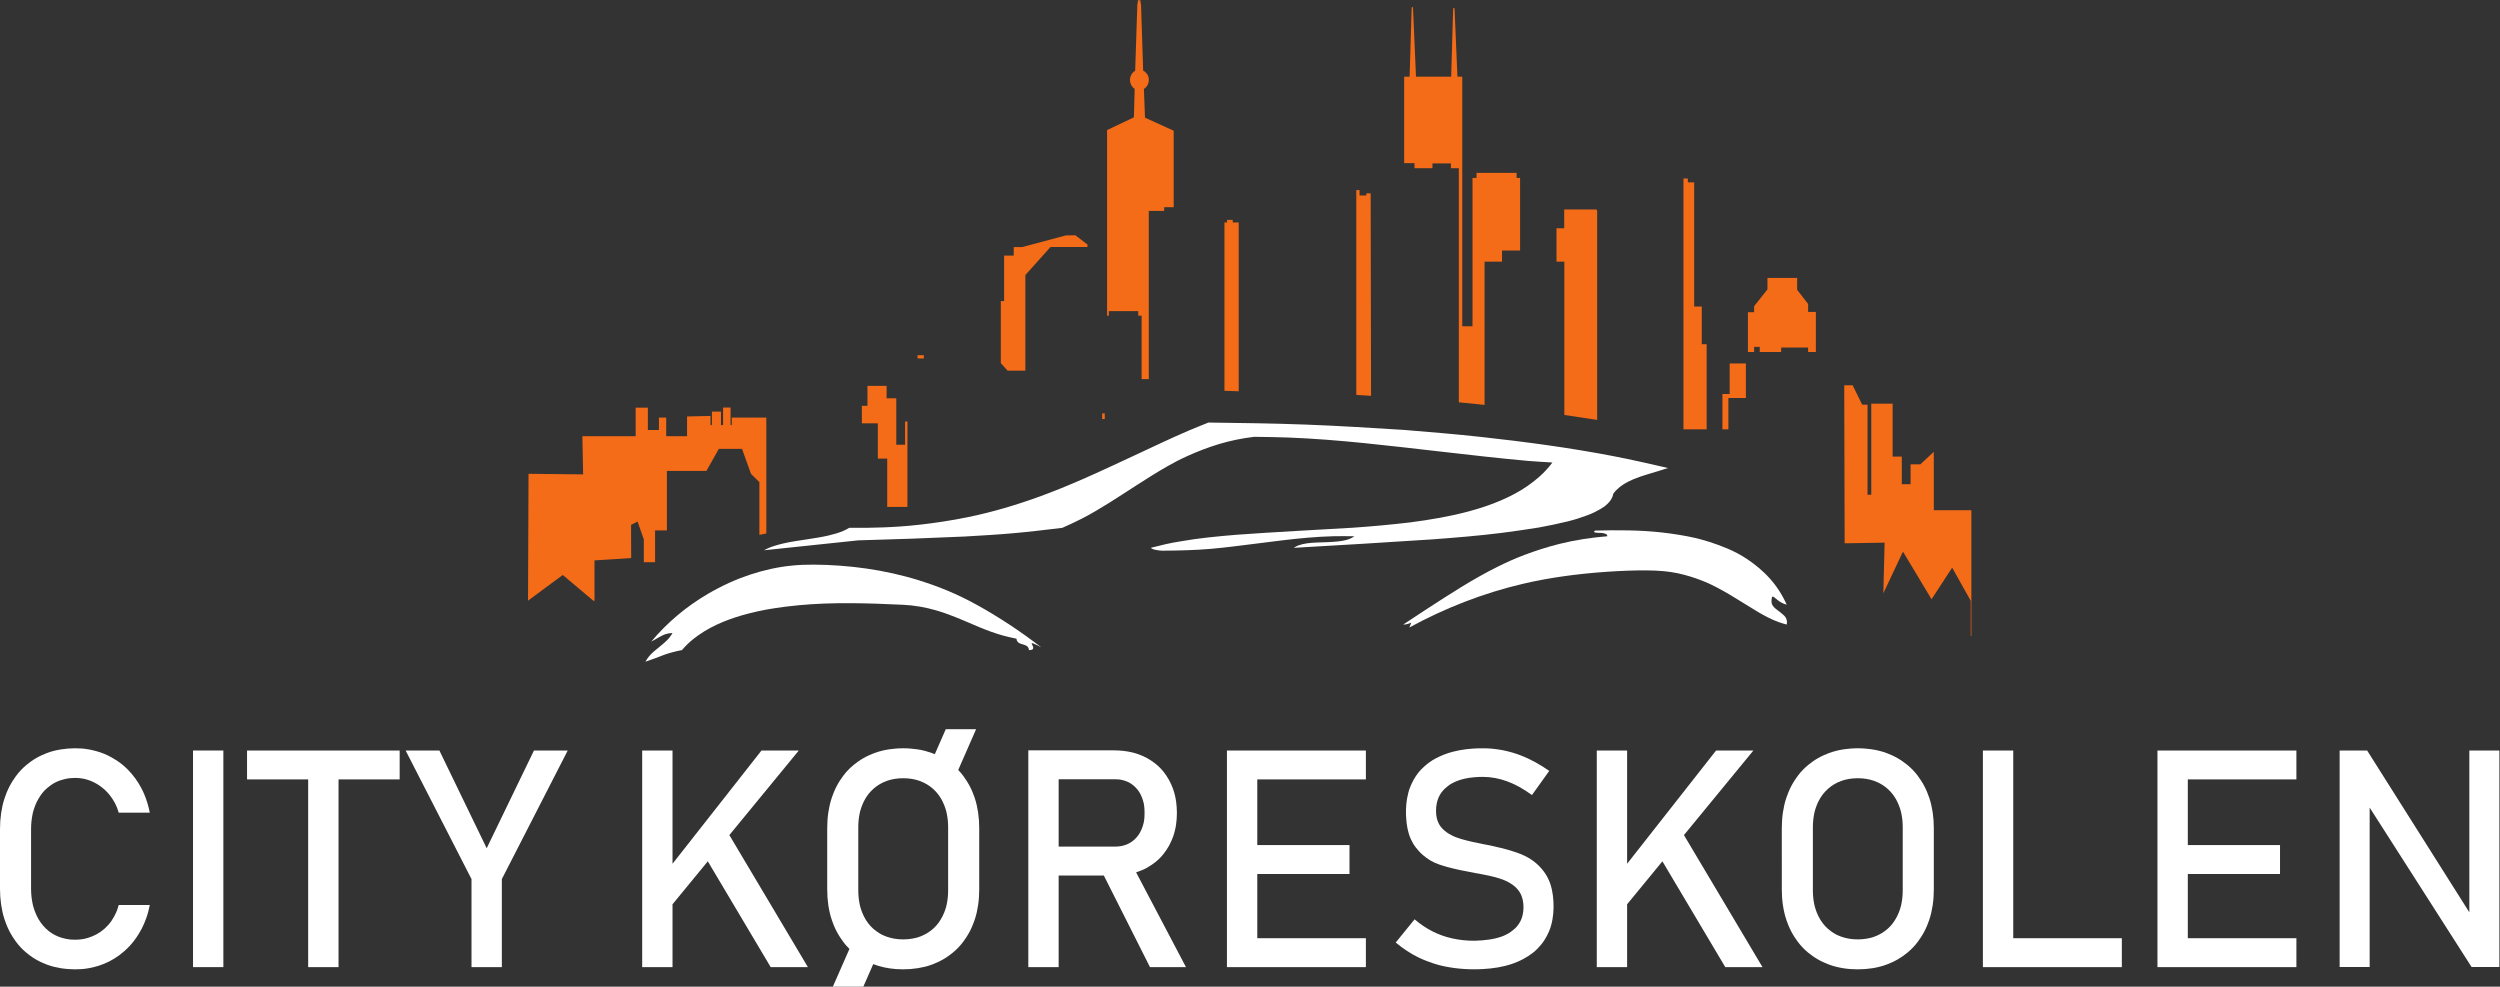 <?xml version="1.0" encoding="UTF-8" standalone="no"?>
<svg
   xmlns:dc="http://purl.org/dc/elements/1.1/"
   xmlns:cc="http://creativecommons.org/ns#"
   xmlns:rdf="http://www.w3.org/1999/02/22-rdf-syntax-ns#"
   xmlns:svg="http://www.w3.org/2000/svg"
   xmlns="http://www.w3.org/2000/svg"
   viewBox="0 0 1700.787 671.227"
   height="671.227"
   width="1700.787"
   xml:space="preserve"
   id="svg2"
   version="1.1"><rect x="0" y="0" width="1700.787" height="671.227" fill="#333333" stroke="none"/><defs
     id="defs6" /><g
     transform="matrix(1.333,0,0,-1.333,0,671.227)"
     id="g10"><g
       transform="scale(0.1)"
       id="g12"><path
         id="path14"
         style="fill:#ffffff;fill-opacity:1;fill-rule:nonzero;stroke:none"
         d="m 413.859,89.269 c 10.731,0.691 21.446,1.711 36.442,4.34 14.996,2.629 34.269,6.86 53.019,12.801 37.422,11.871 72.981,29.969 104.547,53.231 15.758,11.597 30.461,24.621 41.121,34.937 10.66,10.313 17.27,17.91 23.774,25.613 6.504,7.688 12.902,15.469 21.621,28.02 8.719,12.539 19.762,29.848 29.125,48.019 9.359,18.18 17.043,37.219 22.402,52.04 5.36,14.832 8.399,25.441 11.156,36.121 2.758,10.687 5.239,21.429 7.368,32.25 -52.891,0 -105.786,0 -158.676,0 -1.656,-6.102 -3.485,-12.153 -5.406,-18.192 -1.922,-6.031 -3.938,-12.039 -8.973,-22.859 -5.035,-10.809 -13.086,-26.43 -23.055,-40.731 -9.969,-14.3 -21.859,-27.281 -34.508,-38.597 -12.644,-11.313 -26.054,-20.961 -40.425,-28.813 -14.368,-7.859 -29.7,-13.918 -42.852,-18.07 -13.156,-4.141 -24.133,-6.367 -35.203,-7.789 -11.07,-1.41 -22.231,-2.012 -31.336,-2.051 -18.504,-0.07 -27.605,0.473 -47.316,4.402 -10.008,1.989 -22.981,5.289 -35.45,9.969 -50.597,18.981 -90.617,58.32 -114.523,109.27 -6.074,12.961 -10.945,26.461 -14.254,37 -3.309,10.55 -5.062,18.129 -6.613,25.738 -4.481,21.973 -7.309,47.633 -7.309,74.453 v 303.348 c 0,25.859 2.653,52.152 7.336,74.98 1.563,7.621 3.332,15.199 6.633,25.699 3.297,10.5 8.121,23.93 14.246,36.731 6.125,12.812 13.551,24.992 19.438,33.66 5.886,8.672 10.234,13.832 14.605,18.981 4.375,5.152 8.773,10.29 18.91,19.01 10.137,8.73 26.012,21.05 43.617,29.93 17.602,8.89 36.93,14.35 50.125,17.34 13.196,3 20.254,3.54 27.297,4.09 7.043,0.55 14.071,1.12 23.125,1.11 9.055,-0.02 20.141,-0.62 31.086,-2.2 43.93,-6.34 85.106,-27.1 118.902,-57.63 8.493,-7.67 16.52,-15.869 25.532,-27.221 9.008,-11.347 18.996,-25.847 27.191,-41.328 8.199,-15.473 14.61,-31.922 19.18,-48.859 h 158.676 c -6.239,32.398 -16.02,64.398 -28.016,93.218 -4.004,9.61 -8.262,19.13 -15.484,32.56 -7.223,13.43 -17.411,30.78 -29.102,47.05 -11.691,16.26 -24.887,31.45 -35.164,42.29 -10.277,10.84 -17.637,17.33 -25.023,23.8 -7.391,6.48 -14.805,12.94 -31.207,23.88 -16.399,10.94 -41.786,26.37 -68.918,37.52 -27.133,11.16 -56.016,18.06 -75.868,21.91 -19.851,3.85 -30.672,4.66 -41.484,5.28 -10.813,0.63 -21.621,1.05 -33.137,0.98 -23.136,-0.14 -48.633,-2.16 -71.968,-6.01 -11.723,-1.93 -23.024,-4.37 -34.239,-7.19 -11.215,-2.82 -22.34,-6.02 -37.933,-12.09 -15.594,-6.06 -35.657,-14.97 -54.453,-26.05 -18.801,-11.07 -36.336,-24.29 -48.958,-34.85 -12.621,-10.56 -20.328,-18.45 -27.855,-26.51 -7.531,-8.06 -14.879,-16.29 -24.852,-29.98 -9.973,-13.69 -22.566,-32.83 -32.969,-53.1 C 37.402,1000.45 29.199,979.051 23.602,962.359 18.008,945.68 15.023,933.691 12.383,921.641 9.742,909.602 7.453,897.48 5.598,884.629 1.859,858.719 0,830.77 0,803.719 V 500.371 c 0,-27.051 1.855,-55.012 5.59,-80.91 1.852,-12.852 4.145,-24.973 6.789,-37.02 2.644,-12.05 5.641,-24.023 11.234,-40.711 5.594,-16.679 13.785,-38.062 24.176,-58.32 10.395,-20.262 22.988,-39.39 32.961,-53.058 9.977,-13.672 17.332,-21.872 24.867,-29.911 7.535,-8.043 15.25,-15.91 27.867,-26.453 12.614,-10.527 30.129,-23.738 48.922,-34.758 18.793,-11.019 38.86,-19.851 54.457,-25.859 15.598,-6 26.727,-9.18 37.938,-11.98 22.172,-5.52 45.633,-9.461 70.254,-11.473 12.172,-0.988 24.379,-1.539 35.855,-1.629 11.477,-0.09 22.223,0.281 32.949,0.98" /><path
         id="path16"
         style="fill:#ffffff;fill-opacity:1;fill-rule:nonzero;stroke:none"
         d="M 1139.96,1205.15 H 985.113 V 99.641 H 1139.96 V 1205.15" /><path
         id="path18"
         style="fill:#ffffff;fill-opacity:1;fill-rule:nonzero;stroke:none"
         d="m 2039.72,1057.6 v 147.55 H 1260.81 V 1057.6 h 311.96 c 0,-319.319 0,-638.639 0,-957.959 h 154.99 c 0,319.32 0,638.64 0,957.959 h 311.96" /><path
         id="path20"
         style="fill:#ffffff;fill-opacity:1;fill-rule:nonzero;stroke:none"
         d="M 2897.48,1205.15 H 2725.17 L 2483.89,706.352 2242.47,1205.15 H 2070.16 L 2406.4,548.98 V 99.641 h 154.84 V 548.98 l 336.24,656.17" /><path
         id="path22"
         style="fill:#ffffff;fill-opacity:1;fill-rule:nonzero;stroke:none"
         d="m 3432.31,1205.15 h -154.84 c 0,-368.502 0,-737.002 0,-1105.509 h 154.84 V 420.371 l 180.07,219.258 320.95,-539.988 h 189.9 L 3722.35,773.539 4076.82,1205.15 H 3886.35 L 3432.31,627.129 v 578.021" /><path
         id="path24"
         style="fill:#ffffff;fill-opacity:1;fill-rule:evenodd;stroke:none"
         d="m 4587.08,241.969 c -31.14,2.48 -57.27,9.941 -80.56,20.66 -5.96,2.75 -11.83,5.691 -20.17,10.949 -8.34,5.262 -19.15,12.832 -29.01,21.5 -19.5,17.16 -36.12,39.082 -48.52,64.012 -6.14,12.34 -11.06,25.269 -14.4,35.359 -3.34,10.102 -5.11,17.36 -6.68,24.66 -4.52,21.063 -7.38,45.7 -7.38,71.45 v 323.82 c 0,24.551 2.68,49.473 7.38,71.301 1.57,7.289 3.33,14.539 6.69,24.621 3.35,10.078 8.29,23 14.42,35.34 25.04,50.371 66.88,86.339 116.83,104.339 12.66,4.56 25.74,7.95 39.8,10.24 28.13,4.59 60.18,4.58 88.3,-0.01 27.76,-4.53 52.91,-13.61 76.09,-27.3 34.33,-20.27 61.92,-50.09 80.45,-87.281 6.15,-12.34 11.11,-25.258 14.49,-35.34 3.37,-10.078 5.14,-17.328 6.72,-24.609 4.55,-21.02 7.41,-45.61 7.41,-71.301 0,-107.938 0,-215.879 0,-323.82 0,-24.59 -2.66,-49.559 -7.41,-71.438 -1.58,-7.301 -3.37,-14.562 -6.72,-24.66 -3.34,-10.102 -8.23,-23.051 -14.45,-35.34 -6.21,-12.281 -13.74,-23.891 -19.7,-32.191 -5.96,-8.289 -10.35,-13.25 -14.85,-18.121 -4.5,-4.86 -9.11,-9.618 -16.63,-15.989 -7.52,-6.359 -17.96,-14.332 -29.17,-20.992 -11.22,-6.648 -23.21,-11.976 -32.53,-15.609 -9.32,-3.617 -15.97,-5.539 -22.66,-7.231 -25.63,-6.468 -56.79,-9.488 -87.74,-7.019 z M 4250.64,0 c 51.85,0 103.7,0 155.56,0 l 50.41,114.898 c 36.1,-13.687 73.48,-21.929 114.93,-25.168 50.18,-3.91 102.38,0.281 148.21,11.579 11.31,2.793 22.54,5.953 38.3,11.929 15.75,5.973 36.03,14.774 55.07,25.723 19.04,10.949 36.84,24.07 49.64,34.519 12.79,10.45 20.58,18.239 28.19,26.211 7.61,7.957 15.05,16.09 25.1,29.579 10.06,13.488 22.75,32.339 33.24,52.332 10.49,20 18.8,41.136 24.46,57.628 5.67,16.489 8.69,28.321 11.35,40.219 2.67,11.903 4.99,23.879 6.86,36.563 3.78,25.558 5.66,53.117 5.66,79.808 0,104.43 0,208.871 0,313.301 0,26.688 -1.88,54.25 -5.65,79.809 -1.87,12.679 -4.19,24.648 -6.87,36.539 -2.67,11.89 -5.71,23.711 -11.37,40.191 -5.65,16.488 -13.92,37.65 -24.47,57.6 -10.56,19.95 -23.39,38.68 -31.68,50.15 -8.29,11.47 -12.03,15.68 -15.79,19.87 -3.75,4.19 -7.52,8.36 -11.36,12.45 l 91.29,208.17 h -154.84 l -55.82,-127.37 c -16.71,6.77 -33.9,12.37 -51.34,16.96 -11.27,2.96 -22.64,5.54 -41.01,8.06 -18.36,2.52 -43.72,4.97 -69.08,4.98 -25.36,0.02 -50.72,-2.41 -69.08,-4.96 -18.36,-2.54 -29.72,-5.2 -41.02,-8.07 -11.31,-2.88 -22.55,-5.99 -38.32,-11.93 -15.76,-5.95 -36.05,-14.74 -55.1,-25.69 -19.05,-10.95 -36.87,-24.04 -49.67,-34.49 -12.8,-10.44 -20.58,-18.23 -28.18,-26.2 -7.61,-7.96 -15.03,-16.09 -25.06,-29.59 -10.04,-13.49 -22.68,-32.34 -33.15,-52.33 -10.47,-19.99 -18.76,-41.122 -24.41,-57.602 -5.66,-16.477 -8.67,-28.297 -11.33,-40.188 -2.66,-11.902 -4.97,-23.859 -6.84,-36.539 -3.77,-25.562 -5.64,-53.132 -5.64,-79.82 V 495.82 c 0,-26.691 1.87,-54.25 5.63,-79.82 1.86,-12.691 4.17,-24.66 6.84,-36.559 2.67,-11.902 5.7,-23.722 11.33,-40.211 5.64,-16.5 13.87,-37.652 24.38,-57.609 10.51,-19.961 23.28,-38.723 32.05,-50.781 8.78,-12.059 13.55,-17.422 18.39,-22.711 4.85,-5.277 9.76,-10.488 14.81,-15.57 L 4250.64,0" /><path
         id="path26"
         style="fill:#ffffff;fill-opacity:1;fill-rule:evenodd;stroke:none"
         d="m 5402.99,1058.31 c 96.42,0 192.83,0 289.25,0 4.91,0 9.81,-0.27 14.72,-0.61 4.9,-0.34 9.81,-0.78 17.95,-2.58 8.14,-1.8 19.51,-4.95 30.2,-9.7 21,-9.31 40.11,-26.03 53.04,-43.3 6.35,-8.479 11.05,-16.722 15.03,-25.28 3.99,-8.559 7.25,-17.43 9.45,-24.371 4.5,-14.219 5.52,-19.199 7.36,-35.11 1.89,-16.3 1.89,-45.129 0.01,-61.429 -1.85,-15.918 -2.89,-20.871 -7.37,-35.129 -2.18,-6.961 -5.41,-15.883 -9.43,-24.43 -16.52,-35.101 -43.85,-60.062 -76.54,-72.191 -8.29,-3.071 -16.91,-5.258 -23.62,-6.61 -6.72,-1.351 -11.52,-1.871 -16.34,-2.23 -4.81,-0.371 -9.64,-0.61 -14.46,-0.61 h -289.25 z m -154.85,147.56 c 0,-368.749 0,-737.491 0,-1106.229 h 154.85 V 567.18 c 76.86,0 153.72,0 230.58,0 L 5869.09,99.641 h 183.65 L 5798.29,583.34 c 19.18,6.058 37.79,13.68 55.28,23.422 15.66,8.718 30.44,19 41.04,27.199 10.59,8.207 17,14.34 23.28,20.609 6.28,6.27 12.43,12.668 20.73,23.258 8.3,10.582 18.76,25.34 27.5,41.063 8.73,15.73 15.73,32.41 20.47,45.39 4.73,12.981 7.19,22.25 9.48,31.559 2.3,9.308 4.42,18.66 6.45,33.801 2.03,15.14 3.96,36.07 3.97,57 0,20.918 -1.93,41.847 -3.94,56.988 -2.01,15.141 -4.1,24.5 -6.37,33.812 -2.28,9.321 -4.72,18.59 -9.41,31.559 -4.68,12.96 -11.6,29.63 -20.25,45.33 -8.66,15.71 -19.05,30.45 -27.31,41.02 -8.27,10.57 -14.4,16.97 -20.67,23.22 -6.27,6.25 -12.69,12.36 -23.25,20.58 -10.57,8.22 -25.29,18.54 -40.96,27.12 -15.67,8.58 -32.3,15.41 -45.25,20.06 -12.96,4.65 -22.24,7.12 -31.59,9.3 -27,6.32 -58.5,10.24 -91.35,10.24 -146,0 -292,0 -438,0" /><path
         id="path28"
         style="fill:#ffffff;fill-opacity:1;fill-rule:evenodd;stroke:none"
         d="m 6416.7,574.859 h 470.64 V 722.41 H 6416.7 v 335.19 h 554.24 c 0,49.19 0,98.37 0,147.55 -236.36,0 -472.73,0 -709.09,0 0,-368.502 0,-737.002 0,-1105.509 236.36,0 472.73,0 709.09,0 0,49.187 0,98.371 0,147.558 -184.75,0 -369.49,0 -554.24,0 v 327.66" /><path
         id="path30"
         style="fill:#ffffff;fill-opacity:1;fill-rule:evenodd;stroke:none"
         d="m 7569.24,89.809 c 25.72,1.512 51.33,3.992 76.48,8.461 12.09,2.152 24.11,4.718 35.29,7.468 32.62,8.043 61.57,18.672 90.82,33.942 19.3,10.082 36.43,21.289 51.56,33.179 7.72,6.071 15.22,12.442 25.08,22.68 9.87,10.231 22.1,24.32 32.36,39.731 10.26,15.41 18.54,32.14 24.2,45.269 5.65,13.141 8.66,22.68 11.32,32.32 2.66,9.629 4.96,19.352 6.82,29.731 7.05,39.308 7.25,82.699 2.35,121.988 -2.64,21.172 -7.38,42.613 -13.59,60.793 -1.48,4.348 -3.05,8.68 -5.58,14.609 -2.53,5.93 -6.01,13.461 -9.98,20.739 -19.91,36.492 -50.66,67.793 -83.35,89.109 -43.02,28.082 -92.73,42.16 -141.64,55.363 -22.34,5.668 -44.83,10.887 -67.47,15.649 -6.22,1.129 -12.43,2.058 -18.7,3.488 -1.83,0.422 -5.42,0.742 -9.54,1.774 -39.79,7.906 -79.53,15.949 -118.59,27.449 -43.61,12.84 -82.32,33.527 -105.14,64.129 -11.24,15.058 -19.43,35.211 -21.99,60.16 -0.63,6.16 -0.9,12.359 -0.95,17.762 -0.14,15.207 1.23,27.476 4.01,41.007 0.87,4.211 1.85,8.399 3.72,14.231 1.88,5.84 4.65,13.32 8.14,20.449 6.97,14.242 16.73,27.18 28.22,38.331 5.73,5.57 11.91,10.67 16.67,14.32 9.07,6.97 14.36,10.01 21.94,14.15 18.45,10.08 39.01,17.74 64.76,23.47 29.57,6.57 60.42,8.74 90.84,8.98 42.29,-0.03 84.25,-7.74 125.54,-23.1 13.76,-5.12 27.22,-11.06 37.46,-15.91 10.24,-4.85 17.28,-8.6 24.24,-12.46 22.84,-12.69 43.82,-26.59 64.11,-41.218 l 88.14,123.248 c -43.3,30.5 -94.17,59.5 -147.06,79.65 -12.53,4.78 -25.2,9.18 -41.01,13.8 -15.81,4.61 -34.76,9.44 -53.95,12.99 -19.18,3.54 -38.6,5.8 -52.24,7.09 -13.63,1.28 -21.48,1.59 -29.33,1.75 -44.9,0.92 -89.93,-1.8 -133.87,-9.94 -11.71,-2.16 -23.33,-4.75 -34.17,-7.55 -31.7,-8.16 -59.72,-19.41 -88.24,-34.27 -9.26,-4.82 -18.48,-9.78 -33.98,-21.38 -15.5,-11.6 -37.28,-29.83 -54.59,-51.63 -17.31,-21.8 -30.14,-47.16 -37.87,-64.73 -7.73,-17.56 -10.36,-27.341 -12.81,-37.13 -2.45,-9.789 -4.73,-19.59 -6.55,-30.191 -5.94,-34.481 -7.13,-73.02 -3.75,-108.039 1.81,-25.04 6.58,-49.961 12.25,-69.071 3.04,-10.25 5.39,-17.379 10.68,-29.16 2.74,-6.098 6.51,-13.82 10.81,-21.238 8.59,-14.84 19.37,-28.422 31.09,-41.18 5.86,-6.391 11.94,-12.582 21.42,-20.59 9.47,-8 22.35,-17.82 36.16,-26.109 27.36,-16.434 58.61,-25.641 89.63,-34.32 44.26,-11.723 89.33,-20.954 134.6,-28.883 5.42,-1.071 10.67,-2.891 16.33,-3.129 1.66,-0.07 3.36,-0.211 4.96,-0.711 36.12,-6.707 72.11,-13.938 107.34,-24.899 43.19,-13.429 80.14,-35.468 101.29,-66.699 10.34,-15.281 18.1,-35.793 20.54,-61.351 0.6,-6.282 0.85,-12.602 0.89,-17.981 0.12,-15.019 -1.22,-26.578 -4.14,-39.898 -0.9,-4.11 -1.92,-8.192 -3.87,-13.942 -1.96,-5.75 -4.85,-13.179 -8.55,-20.179 -3.7,-7 -8.2,-13.578 -11.83,-18.379 -7.51,-9.922 -10.53,-12.891 -19.5,-20.84 -4.63,-4.102 -11.04,-9.359 -17.83,-14.063 -6.8,-4.699 -13.99,-8.82 -19.57,-11.777 -10.7,-5.68 -16.89,-8.051 -25.93,-11.41 -37.36,-13.902 -88.03,-20.289 -136.74,-21.402 -39.24,-0.61 -79.92,3.761 -116.83,12.101 -36.28,8.211 -68.7,19.942 -100.95,36.399 -32.05,16.339 -62.57,37.043 -89.91,60.91 L 7123.2,225.16 c 35.33,-29.301 74.24,-55.988 116.09,-76.152 27.68,-13.34 56.57,-24.09 78.89,-31.309 22.33,-7.219 38.08,-10.918 53.92,-14.179 64.46,-13.282 131,-17.61 197.14,-13.711" /><path
         id="path32"
         style="fill:#ffffff;fill-opacity:1;fill-rule:evenodd;stroke:none"
         d="m 8304.19,1205.15 h -154.84 c 0,-368.502 0,-737.002 0,-1105.509 h 154.84 V 420.371 l 180.07,219.258 320.95,-539.988 h 189.9 L 8594.23,773.539 8948.7,1205.15 H 8758.23 L 8304.19,627.129 v 578.021" /><path
         id="path34"
         style="fill:#ffffff;fill-opacity:1;fill-rule:evenodd;stroke:none"
         d="m 9458.95,241.969 c -31.13,2.48 -57.26,9.941 -80.55,20.66 -5.96,2.75 -11.83,5.691 -20.17,10.949 -8.35,5.262 -19.15,12.832 -29.01,21.5 -19.51,17.16 -36.12,39.082 -48.52,64.012 -6.14,12.34 -11.06,25.269 -14.4,35.359 -3.35,10.102 -5.11,17.36 -6.68,24.66 -4.53,21.063 -7.38,45.7 -7.38,71.45 v 323.82 c 0,24.551 2.68,49.473 7.38,71.301 1.56,7.289 3.33,14.539 6.68,24.621 3.36,10.078 8.3,23 14.43,35.34 25.04,50.371 66.88,86.339 116.82,104.339 12.67,4.56 25.75,7.95 39.81,10.24 28.13,4.59 60.18,4.58 88.3,-0.01 27.76,-4.53 52.9,-13.61 76.09,-27.3 34.33,-20.27 61.92,-50.09 80.45,-87.281 6.15,-12.34 11.11,-25.258 14.48,-35.34 3.38,-10.078 5.15,-17.328 6.73,-24.609 4.54,-21.02 7.41,-45.61 7.41,-71.301 0,-107.938 0,-215.879 0,-323.82 0,-24.59 -2.67,-49.559 -7.41,-71.438 -1.58,-7.301 -3.37,-14.562 -6.72,-24.66 -3.34,-10.102 -8.23,-23.051 -14.45,-35.34 -6.21,-12.281 -13.74,-23.891 -19.7,-32.191 -5.96,-8.289 -10.35,-13.25 -14.85,-18.121 -4.5,-4.86 -9.11,-9.618 -16.63,-15.989 -7.52,-6.359 -17.96,-14.332 -29.17,-20.992 -11.22,-6.648 -23.21,-11.976 -32.53,-15.609 -9.32,-3.617 -15.97,-5.539 -22.66,-7.231 -25.63,-6.468 -56.79,-9.488 -87.75,-7.019 z M 9556.9,94.148 c 12.02,1.953 23.41,4.371 34.73,7.161 11.31,2.793 22.54,5.953 38.3,11.929 15.75,5.973 36.03,14.774 55.07,25.723 19.04,10.949 36.84,24.07 49.63,34.519 12.8,10.45 20.59,18.239 28.2,26.211 7.61,7.957 15.04,16.09 25.1,29.579 10.06,13.488 22.74,32.339 33.24,52.332 10.49,20 18.8,41.136 24.46,57.628 5.66,16.489 8.68,28.321 11.35,40.219 2.67,11.903 4.99,23.879 6.86,36.563 3.78,25.558 5.66,53.117 5.66,79.808 0,104.43 0,208.871 0,313.301 0,26.688 -1.88,54.25 -5.65,79.809 -1.87,12.679 -4.19,24.648 -6.87,36.539 -2.67,11.89 -5.7,23.711 -11.37,40.191 -5.68,16.481 -13.99,37.62 -24.48,57.61 -10.49,20 -23.15,38.86 -33.21,52.35 -10.05,13.5 -17.49,21.62 -25.11,29.58 -7.61,7.95 -15.41,15.74 -28.21,26.18 -12.8,10.44 -30.6,23.53 -49.63,34.48 -19.03,10.95 -39.29,19.76 -55.05,25.71 -15.75,5.95 -27,9.04 -38.31,11.92 -11.3,2.87 -22.66,5.54 -41.02,8.08 -18.36,2.55 -43.72,4.97 -69.08,4.97 -25.36,0 -50.72,-2.43 -69.08,-4.97 -18.36,-2.54 -29.72,-5.2 -41.02,-8.07 -11.31,-2.88 -22.56,-5.99 -38.32,-11.93 -15.77,-5.95 -36.05,-14.74 -55.1,-25.69 -19.05,-10.95 -36.87,-24.04 -49.67,-34.49 -12.8,-10.44 -20.58,-18.23 -28.18,-26.2 -7.61,-7.96 -15.03,-16.09 -25.07,-29.59 -10.03,-13.49 -22.68,-32.34 -33.14,-52.33 -10.47,-19.99 -18.76,-41.122 -24.42,-57.602 -5.65,-16.477 -8.66,-28.297 -11.32,-40.188 -2.66,-11.902 -4.97,-23.859 -6.84,-36.539 -3.77,-25.562 -5.64,-53.132 -5.64,-79.82 V 495.82 c 0,-26.691 1.86,-54.261 5.63,-79.82 1.86,-12.691 4.17,-24.66 6.84,-36.559 2.67,-11.902 5.69,-23.73 11.34,-40.211 5.64,-16.48 13.91,-37.621 24.37,-57.621 10.46,-20 23.11,-38.851 33.15,-52.339 10.04,-13.489 17.47,-21.622 25.08,-29.579 7.61,-7.953 15.4,-15.742 28.19,-26.203 12.8,-10.457 30.61,-23.59 49.66,-34.547 19.05,-10.961 39.35,-19.75 55.12,-25.722 15.76,-5.969 26.99,-9.117 38.31,-11.91 11.31,-2.789 22.71,-5.207 34.72,-7.161 49.23,-8 103.71,-7.641 150.78,0" /><path
         id="path36"
         style="fill:#ffffff;fill-opacity:1;fill-rule:evenodd;stroke:none"
         d="M 10274.9,1205.15 H 10120 c 0,-368.502 0,-737.002 0,-1105.509 236.4,0 472.7,0 709.1,0 V 247.199 c -184.7,0 -369.5,0 -554.2,0 v 957.951" /><path
         id="path38"
         style="fill:#ffffff;fill-opacity:1;fill-rule:evenodd;stroke:none"
         d="m 11165.8,574.859 h 470.6 V 722.41 h -470.6 v 335.19 h 554.2 v 147.55 c -236.4,0 -472.7,0 -709.1,0 V 99.641 c 236.4,0 472.7,0 709.1,0 V 247.199 c -184.8,0 -369.5,0 -554.2,0 v 327.66" /><path
         id="path40"
         style="fill:#ffffff;fill-opacity:1;fill-rule:evenodd;stroke:none"
         d="m 11940.7,100.352 h 153.2 c 0,271.136 0,542.269 0,813.41 l 520.1,-813.41 h 141.9 V 1205.15 h -153.3 V 379.301 L 12081,1205.15 h -140.3 V 100.352" /><path
         id="path42"
         style="fill:#f46b18;fill-opacity:1;fill-rule:evenodd;stroke:none"
         d="m 8591.8,2844.17 c 39.45,0 78.9,0 118.35,0 v 434.55 h -24.91 v 192.21 h -38.78 v 634.13 h -32.39 c 0,6.51 0,13.03 0,19.54 H 8591.8 V 2844.17" /><path
         id="path44"
         style="fill:#f46b18;fill-opacity:1;fill-rule:evenodd;stroke:none"
         d="m 10057.9,1789.84 h 3.2 v 641.6 c -63.84,0 -127.7,0 -191.55,0 l -0.26,297.99 -68.68,-63.8 h -49.68 v -101.4 c -14.96,0 -29.92,0 -44.88,0 v 140.75 h -46.71 v 270.28 h -109.12 v -464.69 h -19.02 c 0,153.24 0,306.49 0,459.73 -9.12,0 -18.24,0 -27.37,0 l -48.69,98.95 h -42.9 l 2.17,-806.6 203.94,3.22 -6.45,-258.54 100.04,212.8 145.99,-243.16 105.14,161.5 94.83,-169.31 v -179.32" /><path
         id="path46"
         style="fill:#f46b18;fill-opacity:1;fill-rule:evenodd;stroke:none"
         d="m 4682.84,3205.99 h 31.95 c 0,5.54 0,11.08 0,16.62 -10.65,0 -21.3,0 -31.95,0 0,-5.54 0,-11.08 0,-16.62" /><path
         id="path48"
         style="fill:#f46b18;fill-opacity:1;fill-rule:evenodd;stroke:none"
         d="m 8920.73,3238.88 h 31.69 v 26.43 h 28.6 v -26.43 h 109.39 v 22.77 c 45.83,0 91.67,0 137.5,0 v -22.77 h 39.6 v 204.56 h -39.55 v 40.82 l -56.01,71.99 v 60.83 c -50.49,0 -100.98,0 -151.47,0 0,-19.46 0,-38.93 0,-58.39 l -68.12,-86.04 v -30.43 h -31.63 c 0,-67.78 0,-135.56 0,-203.34" /><path
         id="path50"
         style="fill:#f46b18;fill-opacity:1;fill-rule:evenodd;stroke:none"
         d="m 5361.24,3774.76 h 188.88 v 12.69 l -61.95,47.24 -48.45,-0.72 -223.2,-59.59 h -42.79 v -43.54 h -49.13 c 0,-77.33 0,-154.66 0,-231.99 h -16.81 v -316.58 l 34.34,-38.41 h 90.9 v 487.74 l 128.21,143.16" /><path
         id="path52"
         style="fill:#f46b18;fill-opacity:1;fill-rule:evenodd;stroke:none"
         d="m 6262.46,3900.01 h -13.31 V 3041 c 24.3,-0.65 48.59,-1.47 72.88,-2.45 v 861.46 h -30.58 c 0,4.46 0,8.91 0,13.37 h -28.99 v -13.37" /><path
         id="path54"
         style="fill:#f46b18;fill-opacity:1;fill-rule:evenodd;stroke:none"
         d="m 7758.01,4127.3 h -17.78 c 0,8.58 0,17.16 0,25.74 -68.17,0 -136.33,0 -204.49,0 v -25.74 h -20.57 v -757.05 h -52.3 c 0,424.64 0,849.28 0,1273.92 h -24.64 l -14.84,349.52 h -7.01 l -10.1,-349.52 h -179.49 l -15.51,354.67 h -6.5 l -10.62,-354.67 h -27.88 v -441.28 h 52.87 v -25.73 c 30.54,0 61.08,0 91.62,0 0,8.17 0,16.34 0,24.52 h 94.28 c 0,-8.18 0,-16.35 0,-24.52 13.42,0 26.83,0 40.25,0 0,-398.35 0,-796.7 0,-1195.05 43.89,-3.81 87.7,-8.26 131.42,-13.35 0,243.71 0,487.43 0,731.15 29.71,0 59.42,0 89.12,0 v 56.88 h 92.17 v 370.51" /><path
         id="path56"
         style="fill:#f46b18;fill-opacity:1;fill-rule:evenodd;stroke:none"
         d="m 5990.14,4368.19 -146.37,66.74 -5.75,146.37 c 21.53,13.22 31.33,42.68 21.56,66.3 -4.82,11.65 -13.92,21.51 -25.21,27.28 l -11.16,342.98 h -2.18 l -0.52,16.12 -13.64,0.18 v -16.3 h -2.17 l -11.17,-343.52 c -21.8,-11.91 -31.91,-40.83 -23.7,-64.56 2.04,-5.91 5.2,-11.41 7.76,-15.15 4.91,-7.2 8.38,-9.47 13.25,-12.55 l -3.74,-145.41 -137.02,-65.07 v -947.49 h 8.92 v 23.47 h 150.13 c 0,-7.74 0,-15.47 0,-23.21 h 17.25 v -324.04 h 36.64 v 858.71 h 78.5 c 0,6.37 0,12.73 0,19.1 h 48.62 v 390.05" /><path
         id="path58"
         style="fill:#f46b18;fill-opacity:1;fill-rule:evenodd;stroke:none"
         d="m 5625.16,2925.53 v -28.76 h 13.11 v 28.76 h -13.11" /><path
         id="path60"
         style="fill:#f46b18;fill-opacity:1;fill-rule:evenodd;stroke:none"
         d="m 3690.37,2866.21 c -3.59,0 -7.17,0 -10.76,0 v 68.48 h -46.22 c 0,-22.83 0,-45.66 0,-68.48 -2.39,0 -4.78,0 -7.17,0 v 46.5 l -119.77,-2.72 v -100.67 h -106.39 v 94.75 h -37.07 c 0,-21.03 0,-42.06 0,-63.08 h -56.49 v 114.04 c -20.77,0 -41.55,0 -62.32,0 0,-48.57 0,-97.14 0,-145.71 h -271.89 l 3.74,-194.92 -278.59,2.98 -2.64,-647.52 177.24,131.11 156.8,-131.83 c 1.75,0 3.51,0 5.26,0 v 206.26 l 187.21,12.13 -0.52,169.36 33.06,16.82 32.05,-91.49 c 0,-38.66 0,-77.33 0,-115.99 h 57.38 v 162.2 c 20.09,0 40.19,0 60.28,0 0,101.18 0,202.36 0,303.55 67.22,0 134.43,0 201.65,0 l 63.51,112.72 c 39.42,0 78.84,0 118.27,0 l 45.89,-127.81 42.68,-42.05 v -269.09 c 11.94,1.81 23.75,4.12 35.44,6.89 0,197.15 0,394.29 0,591.43 h -176.13 v -37.86 c -2.12,0 -4.25,0 -6.38,0 0,29.84 0,59.67 0,89.51 h -38.12 c 0,-29.84 0,-59.67 0,-89.51" /><path
         id="path62"
         style="fill:#f46b18;fill-opacity:1;fill-rule:evenodd;stroke:none"
         d="m 4398.71,2874.79 h 81.42 c 0,-60 0,-120 0,-180 h 47.91 v -246.65 c 34.4,0 68.81,0 103.21,0 v 436.11 h -12.08 v -118.48 h -44.9 v 236.98 h -49.4 v 63.26 c -32.54,0 -65.08,0 -97.62,0 0,-33.88 0,-67.76 0,-101.65 -9.55,0 -19.11,0 -28.66,0 l 0.12,-89.57" /><path
         id="path64"
         style="fill:#f46b18;fill-opacity:1;fill-rule:evenodd;stroke:none"
         d="m 8827.61,3024.48 h -37.02 c 0,-60.11 0,-120.21 0,-180.31 10.16,0 20.31,0 30.46,0 v 160.01 h 89.38 v 176.12 h -82.82 v -155.82" /><path
         id="path66"
         style="fill:#f46b18;fill-opacity:1;fill-rule:evenodd;stroke:none"
         d="m 7983.14,3870.53 c -13.1,0 -26.2,0 -39.3,0 0,-56.88 0,-113.75 0,-170.62 13.33,0 26.67,0 40,0 v -782.28 c 55.89,-8.15 111.72,-16.58 167.49,-25.31 v 1068.84 l -4.21,5.34 c -54.66,0 -109.32,0 -163.98,0 v -95.97" /><path
         id="path68"
         style="fill:#f46b18;fill-opacity:1;fill-rule:evenodd;stroke:none"
         d="m 6922,3019.98 c 25.15,-1.45 50.29,-3.02 75.42,-4.72 l -2.02,1033.62 c -7.42,0 -14.83,0 -22.25,0 v -11.09 h -34.53 c 0,9.21 0,18.44 0,27.66 -5.54,0 -11.08,0 -16.62,0 0,-348.49 0,-696.98 0,-1045.47" /><path
         id="path70"
         style="fill:#ffffff;fill-opacity:1;fill-rule:evenodd;stroke:none"
         d="m 4041.94,2148.94 c -35.53,-3.51 -70.86,-9.08 -106.62,-16.84 -35.75,-7.77 -71.94,-17.72 -107.53,-29.49 -35.58,-11.77 -70.57,-25.35 -106.7,-41.79 -36.13,-16.44 -73.4,-35.75 -109.55,-56.98 -108.21,-63.56 -206.66,-145.6 -287.92,-243.02 28.72,14.51 53.15,33.68 81.92,40.58 8.7,2.09 17.74,2.77 26.77,3.45 -7.42,-13.86 -18.09,-27.04 -28.72,-37.64 -10.27,-10.23 -19.81,-18.35 -30.23,-26.71 -12.84,-10.19 -25.4,-20.58 -37.7,-31.16 -8.11,-7.55 -16.23,-15.1 -23.21,-23.59 -6.97,-8.49 -12.81,-17.91 -18.66,-27.33 33.16,10.99 65.81,22.97 97.98,35.91 28.74,9.93 58.23,17.71 88.52,23.28 8.55,9.94 17.53,19.51 26.85,28.74 9.33,9.22 19.01,18.1 33.32,29.32 14.31,11.22 33.25,24.77 52.99,37.04 39.35,24.47 82.35,44.12 127.06,60.66 22.3,8.24 44.89,15.65 69.43,22.65 24.55,6.99 51.04,13.57 77.69,19.44 26.65,5.86 53.46,11.01 87.98,16.26 34.52,5.25 76.76,10.59 119.12,14.65 176.49,16.92 354.45,10.7 531.34,2.63 29.53,-1.3 58.98,-4.42 88.09,-9.43 29.12,-5 57.9,-11.9 82.52,-18.91 24.63,-7.01 45.09,-14.14 65.4,-21.67 52.38,-19.44 103.84,-42.32 155.76,-64.28 40.13,-16.63 80.65,-31.68 121.74,-43.08 22.49,-6.24 45.38,-11.08 68.26,-15.92 0,-9.48 6.26,-18.39 13.92,-22.36 11.74,-6.09 24.47,-7.06 35.52,-12.99 8.51,-4.57 14.35,-13.1 13.98,-22.75 4.57,-0.25 10.16,0.72 13.51,1.6 4.7,1.24 6.42,2.39 8.14,6.9 0.78,2.07 0.26,6.77 -1.65,11.62 -1.81,4.6 -4.59,8.5 -5.42,10.82 -0.9,2.48 -0.85,4.09 0.72,4.31 0.39,0.05 2.21,-0.13 4,-0.54 1.18,-0.27 2.33,-0.66 6.29,-2.33 3.97,-1.67 10.74,-4.62 17.4,-7.8 6.66,-3.18 13.22,-6.59 19.66,-10.2 -53.08,41.02 -107.73,79.99 -163.78,116.83 -56.06,36.83 -113.52,71.53 -165.61,100.11 -52.08,28.59 -98.78,51.06 -146.51,71.05 -47.74,19.98 -96.5,37.47 -143.39,52.2 -46.88,14.73 -91.88,26.69 -137.28,36.83 -45.41,10.14 -91.21,18.45 -136.68,24.98 -45.47,6.54 -90.6,11.3 -135.83,14.57 -45.24,3.27 -90.59,5.04 -131.12,5.2 -40.53,0.15 -76.25,-1.3 -111.77,-4.82" /><path
         id="path72"
         style="fill:#ffffff;fill-opacity:1;fill-rule:evenodd;stroke:none"
         d="m 8138.34,2325.69 c -3.89,-4.6 -2.74,-5.54 0.47,-7.26 1.78,-0.95 2.15,-0.92 6.61,-1.36 2.6,-0.25 6.95,-0.72 11.31,-0.96 4.36,-0.24 8.74,-0.25 12.62,-0.37 16.04,-0.51 29.98,-5.21 32.34,-10.02 1.07,-2.19 1.51,-4.71 0.98,-7.16 -81.88,-6.83 -163.29,-18.87 -242.89,-38.71 -63.93,-15.92 -126.69,-36.45 -178.99,-56.29 -52.3,-19.84 -94.14,-39 -135.34,-59.43 -127.98,-63.45 -247,-141.11 -365.22,-218 -39.78,-25.88 -79.39,-52.03 -118.99,-78.18 6.92,0 13.84,0.77 20.53,2.44 6.68,1.66 13.14,4.21 16.4,5.5 5.42,2.14 3.22,1.74 4,1.24 0.28,-0.64 0.16,-1.43 -0.29,-1.96 -3.11,-7.29 -6.1,-14.65 -8.97,-22.09 182.16,99.36 377.53,175.43 577.46,222.36 66.64,15.64 133.99,28.23 204.93,38.39 70.95,10.15 145.48,17.88 220.2,23.15 74.73,5.26 149.65,8.06 210.84,7.41 61.19,-0.65 108.65,-4.75 154.96,-14.36 46.31,-9.61 91.47,-24.75 125.04,-37.84 33.57,-13.1 55.56,-24.16 77.29,-35.63 21.74,-11.48 43.23,-23.36 64.35,-35.88 48.6,-30 97.33,-59.88 146.19,-89.62 32.65,-18.89 66.41,-37.09 101.81,-50.02 13.95,-5.1 28.3,-9.1 42.65,-13.09 3.06,11.82 1.29,24.87 -4.93,35.36 -2.08,3.49 -4.63,6.69 -8.51,10.68 -8.06,8.27 -21.2,18.29 -30.83,25.31 -13.89,10.12 -25.71,19.95 -30.55,32.08 -3.03,7.59 -3.35,16.01 -2.52,23.99 0.62,6.06 1.79,12.06 2.36,13.12 1.55,2.95 6.14,2.23 9.69,-0.28 14.42,-11.3 27.21,-22.94 41.57,-30.09 7.51,-3.74 15.63,-6.27 23.75,-8.8 -21.6,48.59 -50.54,93.93 -85.86,133.37 -35.33,39.44 -77.06,72.99 -113.8,97.73 -36.75,24.74 -68.52,40.68 -101.06,54.63 -32.55,13.95 -65.86,25.9 -94.21,34.84 -56.28,17.74 -94.3,25.76 -149.84,35.17 -27.57,4.68 -59.12,9.17 -90.77,12.71 -113.59,12.72 -228.51,12.71 -342.9,9.76 -0.68,-0.56 -1.31,-1.17 -1.88,-1.84" /><path
         id="path74"
         style="fill:#ffffff;fill-opacity:1;fill-rule:evenodd;stroke:none"
         d="m 6063.9,2836.63 c -90.28,-38.57 -179.26,-81.61 -268.94,-123.22 -89.83,-41.68 -179.28,-84.1 -269.61,-123.5 -71.84,-31.33 -143.89,-61.02 -216.64,-87.55 -120.14,-43.81 -243.39,-80.53 -368.92,-106.24 -85.91,-17.59 -172.79,-30.31 -245.02,-38.44 -72.24,-8.13 -129.82,-11.67 -187.44,-13.84 -57.62,-2.17 -115.28,-2.97 -172.91,-2.17 -20.76,-12.56 -41.74,-21.24 -66.67,-28.77 -12.67,-3.83 -26.76,-7.58 -40.94,-10.88 -36.11,-8.41 -72.69,-13.5 -109.06,-19.28 -39.94,-6.34 -80.25,-11.45 -119.89,-20.83 -17.74,-4.2 -35.3,-9.08 -48.02,-13.11 -12.72,-4.02 -20.58,-7.19 -28.32,-10.62 -7.74,-3.44 -15.35,-7.14 -22.8,-11.15 l 481.87,50.71 c 181.21,4.76 362.33,11.28 543.36,19.55 83.19,4.78 166.38,9.56 249.33,16.95 82.96,7.38 165.68,17.38 248.41,27.37 33.47,15.01 66.95,30.03 99.51,46.82 94.94,48.95 185.52,110.11 278.5,169.86 52.79,33.93 105.98,67.88 161.16,99.06 29.27,16.54 58.86,32.55 102.05,51.97 43.18,19.41 99.96,42.22 158.36,59.74 58.4,17.53 118.42,29.77 179.05,36.98 58.67,-0.68 117.34,-1.35 175.96,-3.61 258.06,-9.97 515.45,-42.12 772.56,-71.23 149.62,-16.94 299.17,-34.6 449,-47.93 41.7,-3.32 83.45,-6.08 125.25,-8.28 -9.45,-12.41 -19.44,-24.4 -29.88,-36 -10.44,-11.59 -21.33,-22.79 -37.12,-36.71 -15.8,-13.92 -36.5,-30.56 -58.2,-45.76 -43.46,-30.42 -90.79,-54.97 -139.49,-75.78 -24.38,-10.42 -49.14,-19.92 -76.19,-29.1 -27.04,-9.18 -56.38,-18.04 -85.94,-26.04 -97.73,-26.46 -199.11,-43.03 -300.61,-56.5 -96.42,-11.24 -193.11,-20.21 -290.09,-26.9 -197.48,-11.7 -395.09,-21.59 -592.51,-35.85 -96,-8.12 -192.42,-16.65 -287.9,-33.8 -51.56,-7.76 -102.11,-20.25 -152.38,-33.07 2.85,-2.06 5.89,-3.86 9.06,-5.39 3.18,-1.54 6.48,-2.8 12.12,-4.17 5.63,-1.38 13.6,-2.87 21.63,-3.79 8.03,-0.92 16.12,-1.28 24.2,-1.08 80.47,0.43 161.04,2.51 241.32,9.36 38.65,3.29 77.21,7.83 115.76,12.36 l 252.27,31.47 c 84.63,10 169.71,18.17 254.96,20.39 36.07,0.93 72.17,0.4 108.27,-0.12 -12.12,-8.91 -25.61,-14.77 -43.07,-19.37 -5.83,-1.54 -11.73,-2.83 -18.93,-4.04 -7.21,-1.21 -15.71,-2.33 -24.25,-3.23 -35.27,-3.73 -70.69,-4.07 -105.99,-5.34 -32.62,-1.28 -66.68,-4.54 -92.79,-14.44 -8.65,-3.28 -16.94,-7.56 -24.68,-12.65 235.5,13.24 470.91,27.62 706.23,43.13 117.71,8.69 235.5,18.32 352.78,32.86 64.55,8 128.86,17.99 193.17,27.97 49.21,8.98 98.03,19.31 146.47,31 17.48,4.39 34.84,9.31 52.03,14.73 17.19,5.43 34.22,11.37 48.35,16.73 14.13,5.37 25.35,10.16 36.33,15.47 10.98,5.3 21.71,11.13 29.98,16.03 15.99,9.48 24.29,15.24 37.05,27.75 6.17,6.04 12.99,13.71 18.18,22.4 5.19,8.69 8.74,18.41 10.58,28.44 18.68,25.85 45.38,45.32 73.87,60.18 9.42,4.91 19.05,9.4 29.76,13.84 21.73,9 46.5,17.47 70.25,24.55 35.28,10.28 70.36,21.05 105.23,32.32 -92.6,21.28 -185.19,42.57 -278.43,60.53 -222.75,42.9 -448.4,73.06 -674.41,97.91 -131.41,14.45 -263.22,25.23 -395.03,36 -166.11,10.42 -332.22,20.85 -498.49,27.11 -166.26,6.26 -332.68,8.36 -499.1,10.47 -34.64,-13.79 -69.28,-27.59 -103.56,-42.23" /></g></g></svg>
